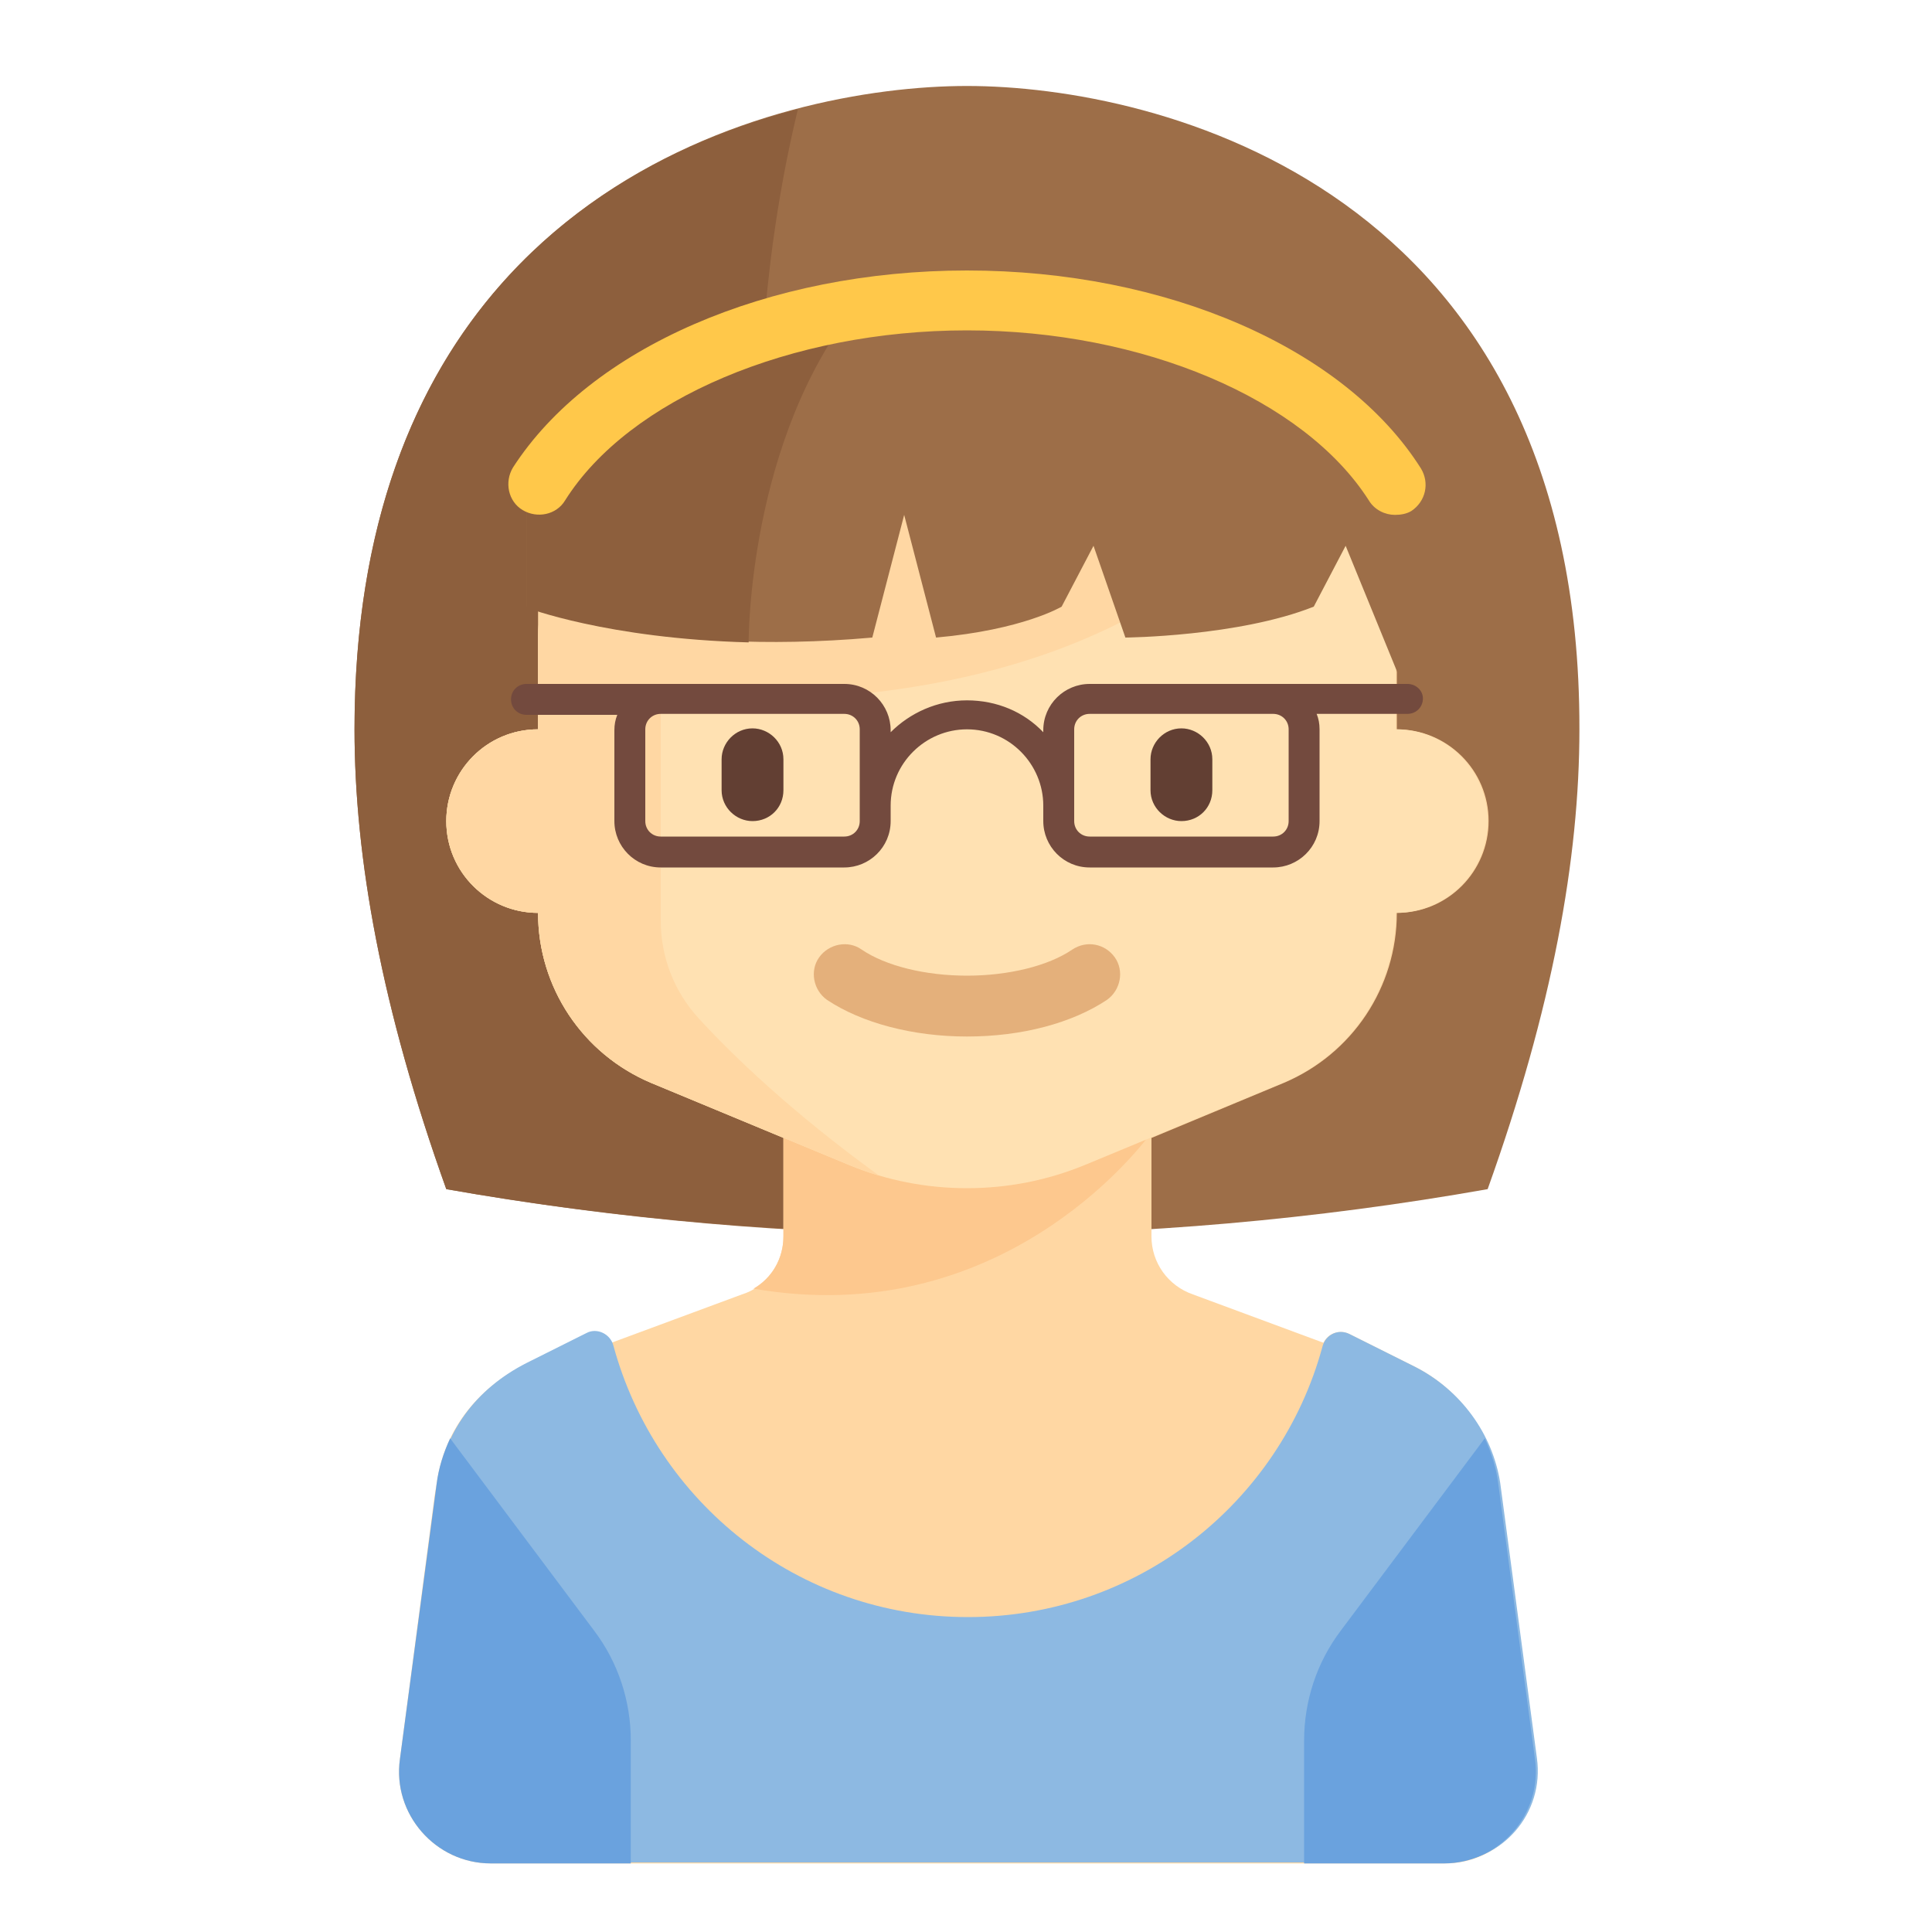 <?xml version="1.0" encoding="utf-8"?>
<!-- Generator: Adobe Illustrator 26.3.1, SVG Export Plug-In . SVG Version: 6.00 Build 0)  -->
<svg version="1.1" id="UALjoven_mito2" xmlns="http://www.w3.org/2000/svg" xmlns:xlink="http://www.w3.org/1999/xlink" x="0px"
	 y="0px" viewBox="0 0 200 200" style="enable-background:new 0 0 200 200;" xml:space="preserve">
<style type="text/css">
	.st0{clip-path:url(#SVGID_00000005988282568506954350000016448190956123214249_);fill:#9D6E48;}
	.st1{fill:#8D5F3D;}
	.st2{fill:#FFD7A3;}
	.st3{fill:#FDC88E;}
	.st4{fill:#FFE1B2;}
	.st5{fill:#623F33;}
	.st6{fill:#E4B07B;}
	.st7{fill:#8DB9E2;}
	.st8{fill:#6AA2DE;}
	.st9{fill:#9D6E48;}
	.st10{fill:#FFC84A;}
	.st11{fill:#734A3E;}
</style>
<g>
	<g>
		<defs>
			<rect id="SVGID_1_" x="36.7" y="8.5" width="126.8" height="184.8"/>
		</defs>
		<clipPath id="SVGID_00000060027477056951101650000014877981705703760047_">
			<use xlink:href="#SVGID_1_"  style="overflow:visible;"/>
		</clipPath>
		<path style="clip-path:url(#SVGID_00000060027477056951101650000014877981705703760047_);fill:#9D6E48;" d="M100.1,8.9
			c-19.6,0-63.4,10.4-63.4,66.6c0,13.3,2.8,28.9,9.5,47.6c35.7,6.3,72.2,6.3,107.8,0c6.7-18.7,9.5-34.2,9.5-47.6
			C163.6,19.3,119.7,8.9,100.1,8.9L100.1,8.9z"/>
	</g>
</g>
<path class="st1" d="M36.7,75.5c0,13.3,2.8,28.9,9.5,47.6c15.9,2.8,32,4.3,48,4.6c0,0-25.2-60-11.6-116.4
	C61.9,16.6,36.7,32.9,36.7,75.5L36.7,75.5z"/>
<path class="st2" d="M158.9,182.1l-3.8-28.5c-0.7-5.2-3.9-9.7-8.6-12.1l-6.8-3.4c-1-0.5-2.2-0.1-2.7,0.9l-13.5-5
	c-2.6-0.9-4.3-3.3-4.3-6v-10.2l13.7-5.7c7.1-3,11.7-9.9,11.7-17.6c5.3,0,9.5-4.3,9.5-9.5c0-5.3-4.3-9.5-9.5-9.5V66
	c0-8.8-7.1-15.9-15.9-15.9H71.6c-8.8,0-15.9,7.1-15.9,15.9v9.5c-5.3,0-9.5,4.3-9.5,9.5c0,5.3,4.3,9.5,9.5,9.5
	c0,7.7,4.6,14.6,11.7,17.6l13.7,5.7V128c0,2.7-1.7,5.2-4.3,6l-13.5,5c-0.5-1-1.7-1.4-2.7-0.9l-6.2,3.1c-5.3,2.7-8.5,7.2-9.2,12.4
	l-0.2,1.2l-3.6,27.3c-0.8,5.7,3.7,10.8,9.4,10.8h98.8C155.3,192.9,159.7,187.8,158.9,182.1L158.9,182.1z"/>
<path class="st3" d="M81.1,117.5V128c0,2.3-1.2,4.3-3.1,5.4c25.3,4.4,39.7-14.2,41-15.9C119,117.5,81.1,117.5,81.1,117.5z"/>
<path class="st4" d="M144.5,75.5V66c0-8.8-7.1-15.9-15.9-15.9h-57c-8.8,0-15.9,7.1-15.9,15.9v9.5c-5.3,0-9.5,4.3-9.5,9.5
	c0,5.3,4.3,9.5,9.5,9.5c0,7.7,4.6,14.6,11.7,17.6l20.5,8.5c3.9,1.6,8,2.4,12.2,2.4s8.3-0.8,12.2-2.4l20.5-8.5
	c7.1-3,11.7-9.9,11.7-17.6c5.3,0,9.5-4.3,9.5-9.5C154,79.8,149.8,75.5,144.5,75.5L144.5,75.5z"/>
<path class="st5" d="M77.9,85c-1.7,0-3.2-1.4-3.2-3.2v-3.2c0-1.7,1.4-3.2,3.2-3.2c1.7,0,3.2,1.4,3.2,3.2v3.2
	C81.1,83.6,79.7,85,77.9,85L77.9,85z"/>
<path class="st5" d="M122.3,85c-1.7,0-3.2-1.4-3.2-3.2v-3.2c0-1.7,1.4-3.2,3.2-3.2c1.7,0,3.2,1.4,3.2,3.2v3.2
	C125.5,83.6,124.1,85,122.3,85L122.3,85z"/>
<path class="st6" d="M100.1,107.3c-5.6,0-10.9-1.4-14.5-3.8c-1.4-1-1.8-3-0.8-4.4s3-1.8,4.4-0.8c2.5,1.7,6.6,2.7,10.9,2.7
	s8.4-1,10.9-2.7c1.5-1,3.4-0.6,4.4,0.8s0.6,3.4-0.8,4.4C111,105.9,105.8,107.3,100.1,107.3L100.1,107.3z"/>
<path class="st2" d="M55.7,75.5c-5.3,0-9.5,4.3-9.5,9.5c0,5.3,4.3,9.5,9.5,9.5c0,7.7,4.6,14.6,11.7,17.6l20.5,8.5
	c1,0.4,2,0.8,3.1,1.1c-9.1-6.6-15.1-12.4-18.6-16.2c-2.6-2.8-4-6.4-4-10.2v-23c9.8,0.3,30.8,1.1,48.8-8.5V51.7H55.7V75.5z"/>
<path class="st7" d="M146.5,141.5l-6.8-3.4c-1.2-0.6-2.5,0.1-2.8,1.3c-4.4,16.2-19.2,28-36.7,28c-17.6,0-32.3-11.9-36.7-28.1
	c-0.3-1.2-1.7-1.9-2.8-1.3l-6.2,3.1c-5.3,2.7-8.5,7.2-9.2,12.4L41.5,182c-0.8,5.7,3.7,10.8,9.4,10.8h98.8c5.8,0,10.2-5.1,9.4-10.8
	l-3.8-28.5C154.5,148.4,151.2,143.9,146.5,141.5L146.5,141.5z"/>
<path class="st8" d="M46.6,148.9c-0.7,1.5-1.2,3.1-1.4,4.7l-3.8,28.5c-0.8,5.7,3.7,10.8,9.4,10.8h14.5v-12.7c0-4.1-1.3-8.1-3.8-11.4
	L46.6,148.9z"/>
<path class="st8" d="M153.7,148.9c0.7,1.5,1.2,3.1,1.4,4.7l3.8,28.5c0.8,5.7-3.7,10.8-9.4,10.8H135v-12.7c0-4.1,1.3-8.1,3.8-11.4
	L153.7,148.9z"/>
<path class="st9" d="M54.5,50.5v12.3c0,0,13.2,5.2,35.8,3.2l3.3-12.7L96.9,66c9-0.8,13-3.2,13-3.2l3.3-6.3l3.3,9.5
	c0,0,11.7-0.1,19.5-3.2l3.3-6.3l6.5,15.9V49.8c0,0-13.4-19-46.8-19C65.7,30.7,54.5,50.5,54.5,50.5L54.5,50.5z"/>
<path class="st1" d="M88.8,31.4c-25.4,3.4-34.3,19.2-34.3,19.2v12.3c0,0,8.3,3.2,23,3.6C77.5,66.4,77.4,45.5,88.8,31.4L88.8,31.4z"
	/>
<path class="st10" d="M144.4,53.3c-1,0-2.1-0.5-2.7-1.5c-6.7-10.5-23.4-17.6-41.6-17.6s-35,7.1-41.6,17.6c-0.9,1.5-2.9,1.9-4.4,1
	s-1.9-2.9-1-4.4c8-12.4,26.4-20.4,47-20.4s39.1,8,47,20.5c0.9,1.5,0.5,3.4-1,4.4C145.6,53.2,145,53.3,144.4,53.3L144.4,53.3z"/>
<path class="st11" d="M145.7,70.8h-32.9c-2.6,0-4.8,2.1-4.8,4.8v0.2c-2-2.1-4.8-3.3-7.9-3.3s-5.9,1.3-7.9,3.3v-0.2
	c0-2.6-2.1-4.8-4.8-4.8H54.5c-0.9,0-1.6,0.7-1.6,1.6s0.7,1.6,1.6,1.6h9.4c-0.2,0.5-0.3,1-0.3,1.6V85c0,2.6,2.1,4.8,4.8,4.8h19
	c2.6,0,4.8-2.1,4.8-4.8v-1.6c0-4.4,3.6-7.9,7.9-7.9c4.4,0,7.9,3.6,7.9,7.9V85c0,2.6,2.1,4.8,4.8,4.8h19c2.6,0,4.8-2.1,4.8-4.8v-9.5
	c0-0.6-0.1-1.1-0.3-1.6h9.4c0.9,0,1.6-0.7,1.6-1.6C147.3,71.5,146.6,70.8,145.7,70.8L145.7,70.8z M89,85c0,0.9-0.7,1.6-1.6,1.6h-19
	c-0.9,0-1.6-0.7-1.6-1.6v-9.5c0-0.9,0.7-1.6,1.6-1.6h19c0.9,0,1.6,0.7,1.6,1.6V85z M133.4,75.5V85c0,0.9-0.7,1.6-1.6,1.6h-19
	c-0.9,0-1.6-0.7-1.6-1.6v-9.5c0-0.9,0.7-1.6,1.6-1.6h19C132.7,73.9,133.4,74.6,133.4,75.5L133.4,75.5z"/>
</svg>
